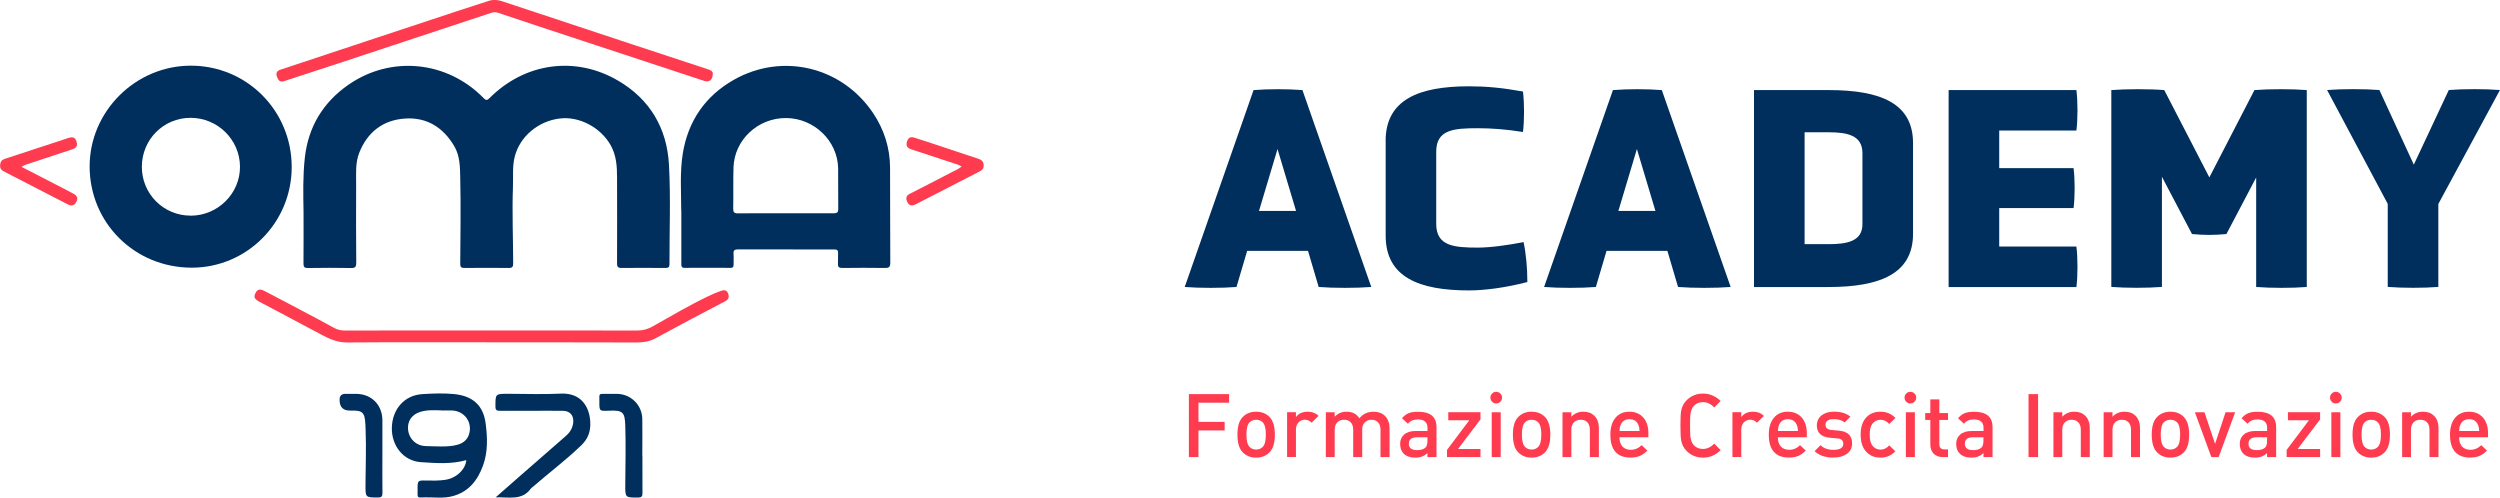 <svg xmlns="http://www.w3.org/2000/svg" id="Livello_1" data-name="Livello 1" viewBox="0 0 449.6 89.5"><defs><style>      .cls-1 {        fill: #002f5e;      }      .cls-2 {        fill: #002f5e;      }      .cls-3 {        fill: #ff3b4f;      }    </style></defs><g><path class="cls-2" d="M54.59,38.17c-.06-3.27-.13-6.55.23-9.8.61-5.55,3.29-9.98,7.86-13.14,7.68-5.32,17.77-4.27,24.29,2.41.43.44.63.43,1.07,0,6.32-6.34,15.41-7.66,23.13-3.13,5.71,3.35,8.78,8.52,9.14,15.15.32,5.94.07,11.89.09,17.83,0,.61-.25.71-.77.7-2.62-.02-5.24-.03-7.86,0-.68,0-.8-.25-.8-.85.02-5.13.02-10.27,0-15.4,0-2-.11-3.98-1.14-5.81-1.8-3.2-5.62-5.25-9.16-4.82-3.85.46-7.17,3.21-8.1,6.86-.45,1.76-.25,3.6-.32,5.41-.17,4.59.03,9.19.04,13.78,0,.63-.15.84-.81.83-2.65-.03-5.3-.03-7.95,0-.62,0-.77-.2-.76-.79.03-5.11.12-10.21,0-15.32-.04-2-.02-4.01-1.09-5.82-1.99-3.36-4.93-5.2-8.83-4.94-3.99.26-6.8,2.46-8.26,6.2-.71,1.82-.53,3.79-.54,5.7-.03,4.67-.01,9.35.02,14.02,0,.72-.16.98-.93.96-2.59-.05-5.19-.04-7.78,0-.61,0-.78-.19-.78-.79.03-3.08.01-6.16.01-9.24Z"></path><path class="cls-2" d="M122.51,37.82c0-3.4-.26-6.84.28-10.2.94-5.82,4.02-10.34,9.17-13.26,8.72-4.95,19.43-2.38,25.04,5.95,1.99,2.96,3.05,6.25,3.07,9.83.03,5.7,0,11.4.04,17.1,0,.74-.2.96-.94.95-2.57-.04-5.13-.03-7.7,0-.62,0-.81-.19-.77-.79.04-.62-.02-1.24.02-1.86.03-.55-.2-.69-.71-.68-1.89.02-3.78,0-5.67,0-3.86,0-7.73.01-11.59-.01-.63,0-.88.16-.83.81.05.64,0,1.3.01,1.94.01.41-.14.58-.56.57-2.76-.01-5.51-.02-8.27,0-.57,0-.57-.32-.57-.73,0-3.22,0-6.43,0-9.65ZM141.3,38.35c2.86,0,5.73-.01,8.59.01.59,0,.87-.11.86-.79-.04-2.43.02-4.86-.02-7.29-.08-4.92-4.29-9-9.31-9.05-5.09-.06-9.36,3.91-9.51,8.9-.07,2.46,0,4.91-.05,7.37-.01.66.17.88.86.87,2.86-.04,5.73-.01,8.59-.01Z"></path><path class="cls-2" d="M52.46,30.03c0,10-8.03,18.1-17.97,18.11-10.24,0-18.35-8.02-18.37-18.18-.02-9.91,8.24-18.15,18.19-18.15,10.09,0,18.14,8.09,18.15,18.22ZM34.27,38.79c4.91,0,8.93-4,8.89-8.84-.04-4.84-4.02-8.76-8.9-8.76-4.84,0-8.72,3.89-8.75,8.76-.03,4.89,3.88,8.83,8.76,8.83Z"></path><path class="cls-3" d="M88.31,61.56c-8.62,0-17.24-.04-25.87.03-1.78.01-3.22-.64-4.71-1.44-3.68-1.99-7.4-3.92-11.09-5.89-.91-.49-1.05-.87-.68-1.57.37-.69.77-.8,1.71-.31,3.14,1.63,6.26,3.3,9.39,4.95,1,.53,2,1.07,2.99,1.62.63.35,1.27.5,2,.49,17.52-.02,35.03-.02,52.55,0,1.02,0,1.89-.24,2.76-.73,3.32-1.87,6.6-3.81,10.03-5.45.73-.35,1.48-.67,2.24-.94.53-.19,1.06-.25,1.32.48.23.64.09,1.05-.54,1.38-4.16,2.18-8.32,4.36-12.45,6.62-1.09.6-2.17.79-3.39.79-8.76-.03-17.51-.02-26.27-.02Z"></path><path class="cls-3" d="M128.19,13.28c-.04,1.13-.64,1.56-1.54,1.27-7.41-2.44-14.81-4.88-22.22-7.32-4.95-1.63-9.89-3.26-14.83-4.92-.47-.16-.86-.13-1.32.02-8.99,2.98-17.98,5.95-26.97,8.92-3.38,1.12-6.77,2.22-10.15,3.32-.73.24-1.06.03-1.36-.8-.24-.66.02-1.04.64-1.24,5.56-1.85,11.11-3.69,16.67-5.53,5.2-1.72,10.4-3.44,15.6-5.16,1.69-.56,3.39-1.08,5.08-1.65.86-.29,1.67-.25,2.52.04,7.94,2.64,15.88,5.27,23.82,7.89,4.38,1.45,8.76,2.9,13.15,4.33.5.16.92.34.92.81Z"></path><path class="cls-2" d="M83.85,82.75c-2.75.77-5.49.54-8.19.36-3.12-.22-5.26-2.95-5.19-6.19.08-3.35,2.26-5.83,5.46-6.04,1.88-.12,3.77-.19,5.66-.02,3.32.31,5.3,1.95,5.74,5.22.34,2.53.44,5.14-.45,7.61-.98,2.72-2.65,4.84-5.61,5.57-1.56.39-3.17.16-4.76.18-1.62.02-1.4.25-1.41-1.41-.01-1.64,0-1.65,1.61-1.61,1.11.02,2.21.04,3.31-.12,2.13-.3,3.72-1.96,3.84-3.55ZM79.33,73.8c-1.27-.03-2.54-.11-3.77.28-1.57.49-2.37,1.75-2.16,3.34.21,1.57,1.52,2.76,3.08,2.8.94.03,1.88.07,2.83.07,1.02,0,2.05-.03,3.04-.33.92-.28,1.64-.81,1.97-1.76.75-2.21-.78-4.35-3.12-4.38-.62,0-1.24,0-1.86,0Z"></path><path class="cls-2" d="M89.14,89.44c1.46-1.28,2.73-2.4,4-3.51,2.89-2.53,5.78-5.05,8.67-7.57.7-.61,1.14-1.35,1.27-2.28.17-1.3-.52-2.18-1.83-2.2-2.05-.03-4.11,0-6.16,0-1.73,0-3.46-.02-5.19,0-.57,0-.8-.12-.8-.76,0-2.3-.03-2.3,2.26-2.3,3.16,0,6.33.13,9.48-.03,3.95-.2,5.36,2.79,5.32,5.57-.02,1.45-.5,2.62-1.57,3.67-2.78,2.7-5.88,5.01-8.79,7.55-.1.09-.23.16-.31.26-1.61,2.24-3.94,1.53-6.35,1.6Z"></path><path class="cls-2" d="M115.53,81.9c0,2.27-.01,4.54.01,6.81,0,.54-.14.75-.72.76-2.39.03-2.39.05-2.37-2.34.03-3.54.11-7.08,0-10.61-.08-2.43-.46-2.77-2.92-2.66-1.74.08-1.75.08-1.74-1.63.01-1.59-.22-1.38,1.44-1.4.59,0,1.19-.01,1.78,0,2.48.06,4.46,2.03,4.5,4.51.04,2.19,0,4.38,0,6.57Z"></path><path class="cls-2" d="M68.77,81.9c0,2.24-.02,4.48.01,6.72,0,.6-.11.85-.79.85-2.27-.01-2.27.02-2.26-2.27.02-3.32.15-6.64.02-9.96-.01-.32-.02-.65-.04-.97-.12-2.14-.51-2.49-2.67-2.43q-1.98.05-1.97-1.94,0-1.07,1.04-1.07c.65,0,1.3,0,1.94,0,2.77.02,4.71,1.98,4.72,4.77,0,2.11,0,4.21,0,6.32Z"></path><path class="cls-3" d="M172.93,29.95c-.53-.36-1.09-.47-1.61-.65-2.48-.82-4.97-1.65-7.46-2.45-.69-.22-.96-.64-.76-1.35.21-.71.62-.97,1.34-.74,1.49.46,2.98.96,4.46,1.45,2.36.78,4.71,1.57,7.06,2.35.53.17.87.43.94,1.05.07.67-.26.98-.78,1.25-3.79,1.95-7.58,3.9-11.37,5.85-.81.42-1.27.29-1.6-.43-.26-.58-.24-1.07.43-1.41,2.53-1.28,5.04-2.58,7.56-3.89.59-.3,1.21-.55,1.77-1.02Z"></path><path class="cls-3" d="M3.86,30c2.04,1.05,3.94,2.03,5.82,3,1.18.61,2.36,1.2,3.52,1.83.72.39.87.85.5,1.52-.35.66-.87.73-1.5.41-3.29-1.7-6.58-3.39-9.86-5.08-.53-.27-1.05-.56-1.58-.82-.51-.24-.79-.55-.74-1.19.05-.61.3-.92.86-1.11,3.82-1.25,7.64-2.52,11.46-3.76.86-.28,1.28,0,1.47.84.15.67-.17,1-.77,1.2-2.46.81-4.92,1.62-7.38,2.44-.56.18-1.14.31-1.79.73Z"></path></g><g><path class="cls-1" d="M235.21,45.11h-10.92l-1.92,6.5c-2.6.21-6.66.21-9.31,0l12.38-35.41c2.7-.21,6.08-.21,8.79,0l12.38,35.41c-2.65.21-6.81.21-9.46,0l-1.92-6.5ZM229.75,26.8l-3.33,11.13h6.66l-3.33-11.13Z"></path><path class="cls-1" d="M249.19,25.35c0-7.44,5.98-9.83,14.98-9.83,3.07,0,5.98.26,9.72.94.26,2.08.26,5.2,0,7.28-2.91-.47-5.56-.68-8.11-.68-4.26,0-7.49.21-7.49,4.21v13c0,4,3.22,4.26,7.49,4.26,2.34,0,5.56-.47,8.22-.99.47,2.24.68,4.78.68,7.18-3.95,1.04-7.8,1.51-10.5,1.51-9,0-14.98-2.39-14.98-9.83v-17.06Z"></path><path class="cls-1" d="M299.84,45.11h-10.92l-1.92,6.5c-2.6.21-6.66.21-9.31,0l12.38-35.41c2.7-.21,6.08-.21,8.79,0l12.38,35.41c-2.65.21-6.81.21-9.46,0l-1.92-6.5ZM294.38,26.8l-3.33,11.13h6.66l-3.33-11.13Z"></path><path class="cls-1" d="M315.44,51.61V16.2h13.42c9.36,0,15.18,2.39,15.18,9.52v16.33c0,7.12-5.82,9.57-15.24,9.57h-13.36ZM334.94,27.53c0-3.22-2.76-3.74-6.08-3.74h-4.32v20.12h4.32c3.33,0,6.08-.52,6.08-3.59v-12.79Z"></path><path class="cls-1" d="M350.44,51.61V16.2h22.98c.26,2.13.26,5.2,0,7.28h-13.88v6.76h13.37c.26,2.08.26,5.1,0,7.18h-13.37v6.92h13.88c.26,2.08.26,5.2,0,7.28h-22.98Z"></path><path class="cls-1" d="M405.76,31.9l-5.36,10.19c-2.18.21-4.06.21-6.19,0l-5.41-10.3v19.81c-2.55.21-6.45.21-9.1,0V16.2c2.65-.21,7.02-.21,9.52,0l8.11,15.7,8.11-15.7c2.65-.21,6.87-.21,9.41,0v35.41c-2.55.21-6.45.21-9.1,0v-19.71Z"></path><path class="cls-1" d="M429.42,36.68l-10.92-20.49c2.6-.21,6.81-.21,9.41,0l6.19,13.42,6.29-13.42c2.6-.21,6.6-.21,9.2,0l-11.08,20.49v14.92c-2.55.21-6.45.21-9.1,0v-14.92Z"></path></g><g><path class="cls-3" d="M221.05,72.42h-5.52v3.45h4.71v1.54h-4.71v4.79h-1.72v-11.32h7.23v1.54Z"></path><path class="cls-3" d="M229.27,78.16c0,1.46-.31,2.52-.94,3.17-.63.65-1.44.97-2.43.97s-1.79-.32-2.42-.97c-.63-.65-.94-1.7-.94-3.17s.31-2.5.94-3.15c.62-.65,1.43-.97,2.42-.97s1.81.32,2.43.97c.62.65.94,1.7.94,3.15ZM227.65,78.16c0-1.1-.19-1.84-.56-2.21-.31-.31-.71-.46-1.19-.46s-.87.15-1.18.46c-.37.37-.56,1.11-.56,2.21s.19,1.84.56,2.21c.32.32.71.48,1.18.48s.88-.16,1.19-.48c.37-.37.56-1.11.56-2.21Z"></path><path class="cls-3" d="M237.12,74.8l-1.23,1.22c-.36-.36-.77-.54-1.22-.54s-.84.17-1.15.5c-.31.33-.46.77-.46,1.31v4.9h-1.59v-8.06h1.59v.88c.47-.65,1.18-.97,2.15-.97.77,0,1.42.25,1.92.76Z"></path><path class="cls-3" d="M249.89,82.2h-1.62v-4.91c0-.6-.16-1.06-.48-1.37-.28-.29-.66-.43-1.14-.43s-.85.14-1.16.43c-.34.31-.51.74-.51,1.29v4.99h-1.62v-4.91c0-.6-.16-1.06-.48-1.37-.28-.29-.66-.43-1.16-.43s-.89.14-1.19.43c-.33.32-.5.77-.5,1.37v4.91h-1.59v-8.06h1.59v.81c.55-.6,1.27-.91,2.15-.91,1.02,0,1.78.39,2.29,1.18.65-.78,1.49-1.18,2.53-1.18.86,0,1.54.24,2.04.73.57.55.86,1.31.86,2.27v5.15Z"></path><path class="cls-3" d="M258.33,82.2h-1.62v-.73c-.55.55-1.26.83-2.13.83-.96,0-1.67-.24-2.15-.73-.42-.43-.63-1.01-.63-1.73s.24-1.26.72-1.69c.48-.42,1.17-.64,2.07-.64h2.13v-.57c0-1.01-.59-1.51-1.76-1.51-.77,0-1.36.26-1.76.78l-1.07-1c.37-.43.78-.74,1.24-.92.41-.16.96-.24,1.65-.24,2.22,0,3.32.92,3.32,2.77v5.39ZM256.71,79.29v-.65h-1.89c-.96,0-1.45.39-1.45,1.16s.49,1.15,1.48,1.15c.69,0,1.19-.15,1.51-.46.23-.22.35-.62.35-1.19Z"></path><path class="cls-3" d="M266.24,82.2h-6.01v-1.29l4.01-5.33h-3.78v-1.45h5.79v1.29l-4.04,5.33h4.04v1.45Z"></path><path class="cls-3" d="M270.13,71.51c0,.29-.1.53-.31.74-.21.21-.45.31-.74.31s-.53-.1-.74-.31-.31-.45-.31-.74.1-.53.31-.74c.21-.21.45-.31.74-.31s.53.1.74.31c.21.21.31.45.31.74ZM269.89,82.2h-1.62v-8.06h1.62v8.06Z"></path><path class="cls-3" d="M278.81,78.16c0,1.46-.31,2.52-.94,3.17-.63.65-1.44.97-2.43.97s-1.79-.32-2.42-.97c-.63-.65-.94-1.7-.94-3.17s.31-2.5.94-3.15c.62-.65,1.43-.97,2.42-.97s1.81.32,2.43.97c.62.65.94,1.7.94,3.15ZM277.19,78.16c0-1.1-.19-1.84-.56-2.21-.31-.31-.71-.46-1.19-.46s-.87.15-1.18.46c-.37.37-.56,1.11-.56,2.21s.19,1.84.56,2.21c.32.32.71.48,1.18.48s.88-.16,1.19-.48c.37-.37.56-1.11.56-2.21Z"></path><path class="cls-3" d="M287.54,82.2h-1.62v-4.91c0-.6-.16-1.06-.48-1.37-.28-.29-.66-.43-1.16-.43s-.89.14-1.19.43c-.33.32-.5.77-.5,1.37v4.91h-1.59v-8.06h1.59v.81c.56-.6,1.28-.91,2.15-.91s1.49.24,1.99.73c.54.53.81,1.29.81,2.27v5.15Z"></path><path class="cls-3" d="M296.46,78.64h-5.22c0,.7.18,1.25.53,1.65.35.4.86.6,1.51.6.75,0,1.4-.28,1.95-.83l1.03.97c-.43.44-.86.75-1.29.94-.48.21-1.05.32-1.73.32-2.42,0-3.63-1.38-3.63-4.13,0-1.29.31-2.3.92-3.03.61-.73,1.45-1.09,2.5-1.09s1.9.36,2.53,1.08c.59.7.89,1.63.89,2.8v.72ZM294.86,77.51c-.01-.41-.08-.78-.22-1.1-.29-.68-.81-1.02-1.58-1.02s-1.31.34-1.6,1.02c-.13.29-.2.65-.21,1.1h3.61Z"></path><path class="cls-3" d="M309.44,80.96c-.91.89-1.97,1.34-3.16,1.34s-2.17-.4-2.97-1.21c-.51-.51-.83-1.13-.97-1.88-.08-.47-.13-1.36-.13-2.67s.04-2.21.13-2.67c.14-.74.46-1.37.97-1.88.81-.81,1.8-1.21,2.97-1.21s2.25.45,3.16,1.33l-1.14,1.16c-.64-.64-1.31-.95-2.02-.95s-1.25.23-1.67.68c-.34.36-.55.92-.62,1.67-.03.26-.05.88-.05,1.86s.02,1.6.05,1.86c.07.75.28,1.31.62,1.67.42.46.98.68,1.67.68s1.38-.32,2.02-.95l1.14,1.16Z"></path><path class="cls-3" d="M317.21,74.8l-1.23,1.22c-.36-.36-.77-.54-1.22-.54s-.84.17-1.15.5c-.31.33-.46.77-.46,1.31v4.9h-1.59v-8.06h1.59v.88c.47-.65,1.18-.97,2.15-.97.77,0,1.42.25,1.92.76Z"></path><path class="cls-3" d="M324.95,78.64h-5.22c0,.7.18,1.25.53,1.65.35.4.86.6,1.51.6.75,0,1.4-.28,1.95-.83l1.03.97c-.43.44-.86.75-1.29.94-.48.21-1.05.32-1.73.32-2.42,0-3.63-1.38-3.63-4.13,0-1.29.31-2.3.92-3.03.61-.73,1.45-1.09,2.5-1.09s1.9.36,2.53,1.08c.59.7.89,1.63.89,2.8v.72ZM323.35,77.51c-.01-.41-.08-.78-.22-1.1-.29-.68-.81-1.02-1.58-1.02s-1.31.34-1.6,1.02c-.13.29-.2.65-.21,1.1h3.61Z"></path><path class="cls-3" d="M333.08,79.73c0,.82-.31,1.45-.93,1.89s-1.43.67-2.42.67c-1.47,0-2.6-.39-3.39-1.16l1.07-1.07c.55.56,1.33.84,2.32.84,1.18,0,1.77-.37,1.77-1.11,0-.57-.36-.89-1.08-.95l-1.29-.11c-1.59-.14-2.39-.88-2.39-2.23,0-.76.3-1.37.89-1.83.56-.42,1.28-.64,2.15-.64,1.3,0,2.3.3,2.99.91l-1.02,1.03c-.47-.39-1.13-.59-1.99-.59-.98,0-1.46.34-1.46,1.03,0,.55.37.86,1.11.92l1.27.11c1.6.14,2.4.9,2.4,2.27Z"></path><path class="cls-3" d="M340.87,81.15c-.72.76-1.61,1.15-2.66,1.15s-1.84-.31-2.48-.94c-.74-.72-1.11-1.79-1.11-3.2s.37-2.47,1.11-3.2c.64-.62,1.46-.92,2.48-.92s1.95.38,2.66,1.13l-1.11,1.08c-.47-.51-.98-.76-1.54-.76-.62,0-1.12.24-1.49.72-.32.41-.48,1.07-.48,1.96s.16,1.56.48,1.97c.37.48.87.72,1.49.72.56,0,1.08-.25,1.54-.76l1.11,1.06Z"></path><path class="cls-3" d="M344.61,71.51c0,.29-.1.53-.31.74-.21.21-.45.31-.74.31s-.53-.1-.74-.31-.31-.45-.31-.74.1-.53.31-.74c.21-.21.45-.31.74-.31s.53.1.74.31c.21.21.31.45.31.74ZM344.37,82.2h-1.62v-8.06h1.62v8.06Z"></path><path class="cls-3" d="M350.33,82.2h-.97c-.71,0-1.27-.23-1.67-.68-.36-.41-.54-.93-.54-1.56v-4.44h-.92v-1.24h.92v-2.45h1.62v2.45h1.56v1.24h-1.56v4.36c0,.62.3.94.89.94h.67v1.38Z"></path><path class="cls-3" d="M358.33,82.2h-1.62v-.73c-.55.55-1.26.83-2.13.83-.96,0-1.67-.24-2.15-.73-.42-.43-.63-1.01-.63-1.73s.24-1.26.72-1.69c.48-.42,1.17-.64,2.07-.64h2.13v-.57c0-1.01-.59-1.51-1.76-1.51-.77,0-1.36.26-1.76.78l-1.07-1c.37-.43.78-.74,1.24-.92.41-.16.96-.24,1.65-.24,2.22,0,3.32.92,3.32,2.77v5.39ZM356.7,79.29v-.65h-1.89c-.96,0-1.45.39-1.45,1.16s.49,1.15,1.48,1.15c.69,0,1.19-.15,1.51-.46.23-.22.35-.62.35-1.19Z"></path><path class="cls-3" d="M366.53,82.2h-1.72v-11.32h1.72v11.32Z"></path><path class="cls-3" d="M375.83,82.2h-1.62v-4.91c0-.6-.16-1.06-.48-1.37-.28-.29-.66-.43-1.16-.43s-.89.14-1.19.43c-.33.32-.5.77-.5,1.37v4.91h-1.59v-8.06h1.59v.81c.56-.6,1.28-.91,2.15-.91s1.49.24,1.99.73c.54.53.81,1.29.81,2.27v5.15Z"></path><path class="cls-3" d="M384.86,82.2h-1.62v-4.91c0-.6-.16-1.06-.48-1.37-.28-.29-.66-.43-1.16-.43s-.89.14-1.19.43c-.33.32-.5.77-.5,1.37v4.91h-1.59v-8.06h1.59v.81c.56-.6,1.28-.91,2.15-.91s1.49.24,1.99.73c.54.53.81,1.29.81,2.27v5.15Z"></path><path class="cls-3" d="M393.7,78.16c0,1.46-.31,2.52-.94,3.17-.63.65-1.44.97-2.43.97s-1.79-.32-2.42-.97c-.63-.65-.94-1.7-.94-3.17s.31-2.5.94-3.15c.62-.65,1.43-.97,2.42-.97s1.81.32,2.43.97c.62.65.94,1.7.94,3.15ZM392.08,78.16c0-1.1-.19-1.84-.56-2.21-.31-.31-.71-.46-1.19-.46s-.87.15-1.18.46c-.37.37-.56,1.11-.56,2.21s.19,1.84.56,2.21c.32.32.71.48,1.18.48s.88-.16,1.19-.48c.37-.37.56-1.11.56-2.21Z"></path><path class="cls-3" d="M401.97,74.14l-2.96,8.06h-1.32l-2.96-8.06h1.72l1.91,5.68,1.89-5.68h1.72Z"></path><path class="cls-3" d="M409.33,82.2h-1.62v-.73c-.55.55-1.26.83-2.13.83-.96,0-1.67-.24-2.15-.73-.42-.43-.63-1.01-.63-1.73s.24-1.26.72-1.69c.48-.42,1.17-.64,2.07-.64h2.13v-.57c0-1.01-.59-1.51-1.76-1.51-.77,0-1.36.26-1.76.78l-1.07-1c.37-.43.78-.74,1.24-.92.41-.16.96-.24,1.65-.24,2.22,0,3.32.92,3.32,2.77v5.39ZM407.71,79.29v-.65h-1.89c-.96,0-1.45.39-1.45,1.16s.49,1.15,1.48,1.15c.69,0,1.19-.15,1.51-.46.23-.22.35-.62.35-1.19Z"></path><path class="cls-3" d="M417.24,82.2h-6.01v-1.29l4.01-5.33h-3.78v-1.45h5.79v1.29l-4.04,5.33h4.04v1.45Z"></path><path class="cls-3" d="M421.13,71.51c0,.29-.1.53-.31.74-.21.21-.45.31-.74.31s-.53-.1-.74-.31-.31-.45-.31-.74.1-.53.31-.74c.21-.21.45-.31.74-.31s.53.1.74.31c.21.21.31.45.31.74ZM420.89,82.2h-1.62v-8.06h1.62v8.06Z"></path><path class="cls-3" d="M429.81,78.16c0,1.46-.31,2.52-.94,3.17-.63.65-1.44.97-2.43.97s-1.79-.32-2.42-.97c-.63-.65-.94-1.7-.94-3.17s.31-2.5.94-3.15c.62-.65,1.43-.97,2.42-.97s1.81.32,2.43.97c.62.65.94,1.7.94,3.15ZM428.19,78.16c0-1.1-.19-1.84-.56-2.21-.31-.31-.71-.46-1.19-.46s-.87.15-1.18.46c-.37.37-.56,1.11-.56,2.21s.19,1.84.56,2.21c.32.32.71.48,1.18.48s.88-.16,1.19-.48c.37-.37.56-1.11.56-2.21Z"></path><path class="cls-3" d="M438.54,82.2h-1.62v-4.91c0-.6-.16-1.06-.48-1.37-.28-.29-.66-.43-1.16-.43s-.89.14-1.19.43c-.33.32-.5.77-.5,1.37v4.91h-1.59v-8.06h1.59v.81c.56-.6,1.28-.91,2.15-.91s1.49.24,1.99.73c.54.53.81,1.29.81,2.27v5.15Z"></path><path class="cls-3" d="M447.46,78.64h-5.22c0,.7.18,1.25.53,1.65.35.4.86.6,1.51.6.75,0,1.4-.28,1.95-.83l1.03.97c-.43.44-.86.75-1.29.94-.48.21-1.05.32-1.73.32-2.42,0-3.63-1.38-3.63-4.13,0-1.29.31-2.3.92-3.03.61-.73,1.45-1.09,2.5-1.09s1.9.36,2.53,1.08c.59.7.89,1.63.89,2.8v.72ZM445.86,77.51c-.01-.41-.08-.78-.22-1.1-.29-.68-.81-1.02-1.58-1.02s-1.31.34-1.6,1.02c-.13.29-.2.65-.21,1.1h3.61Z"></path></g></svg>